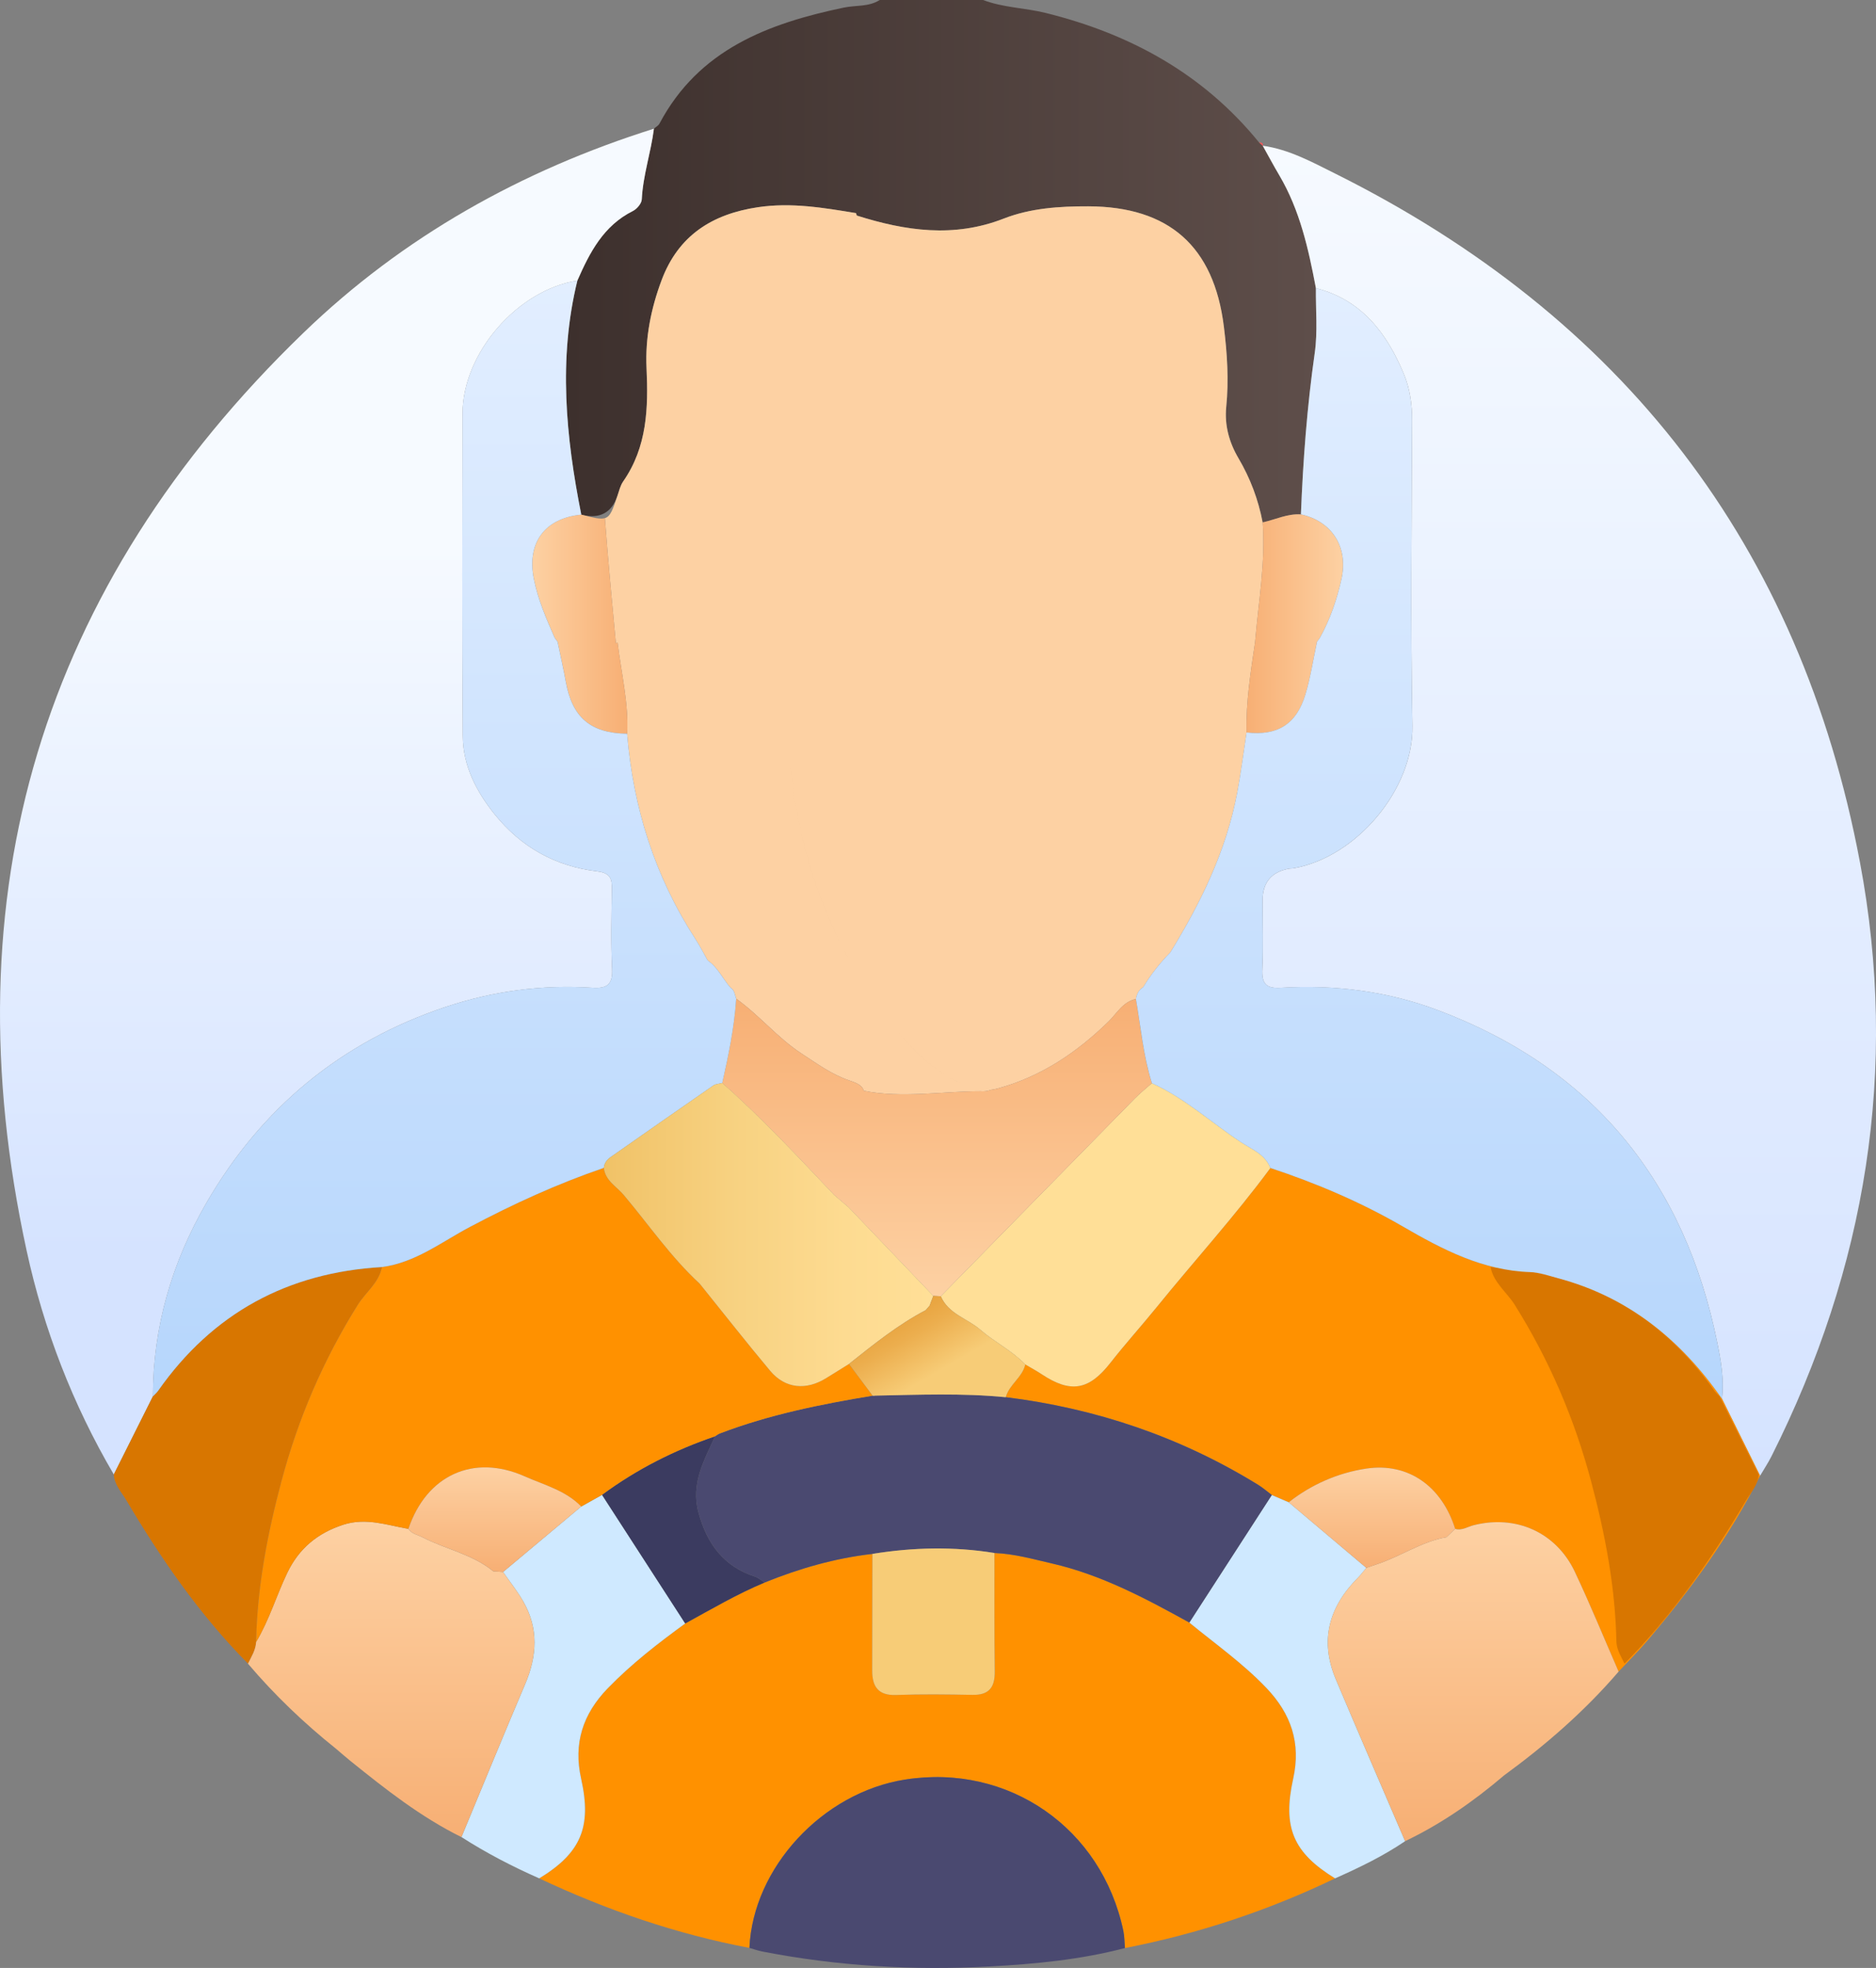 <svg width="287" height="301" viewBox="0 0 287 301" fill="none" xmlns="http://www.w3.org/2000/svg">
  <rect x="0" y="0" width="287" height="301" fill="#808080" stroke="none"/>
  <g clip-path="url(#clip0_233_676)">
    <path d="M193.174 22.284L193.182 22.301L193.196 22.315L193.174 22.284Z" fill="url(#paint0_linear_233_676)" />
    <path
      d="M201.311 44.07C200.176 38.078 198.866 32.147 195.711 26.809C194.834 25.327 194.024 23.804 193.182 22.302C192.987 22.12 192.791 21.939 192.596 21.76C184.059 11.272 172.893 5.176 159.954 1.975C156.79 1.191 153.477 1.177 150.399 0H134.587C132.909 1.073 130.935 0.779 129.107 1.159C117.507 3.584 106.913 7.561 100.89 18.905C100.72 19.225 100.327 19.427 100.039 19.683C99.585 23.314 98.361 26.809 98.18 30.5C98.149 31.123 97.436 31.965 96.824 32.27C92.33 34.511 90.218 38.609 88.33 42.911C85.391 54.898 86.563 66.819 88.928 78.72C91.728 79.435 93.576 78.459 94.471 75.793C94.718 75.058 94.904 74.256 95.335 73.636C99.008 68.353 99.192 62.404 98.907 56.282C98.692 51.674 99.594 47.176 101.215 42.85C103.772 36.025 108.933 32.743 115.938 31.697C121.053 30.933 125.992 31.774 130.969 32.599C130.989 32.726 131.024 32.85 131.07 32.968C138.515 35.324 145.917 36.417 153.549 33.435C157.643 31.835 162.074 31.547 166.488 31.558C178.826 31.596 185.708 37.663 187.231 49.961C187.734 54.039 188.007 58.119 187.593 62.243C187.315 65.025 188.039 67.667 189.467 70.089C191.268 73.143 192.501 76.413 193.165 79.899C195.113 79.478 196.955 78.544 199.018 78.677C199.343 70.415 199.961 62.188 201.133 53.993C201.598 50.743 201.274 47.381 201.308 44.07H201.311Z"
      fill="url(#paint1_linear_233_676)" />
    <path
      d="M4.072 191.279C6.692 203.338 11.137 214.823 17.41 225.522L23.393 213.578C23.398 202.977 26.303 193.116 31.545 184.038C39.97 169.447 52.213 159.328 68.213 153.996C75.468 151.577 82.971 150.574 90.623 151.078C92.864 151.225 93.763 150.594 93.643 148.169C93.447 144.163 93.539 140.141 93.614 136.127C93.646 134.454 93.427 133.52 91.364 133.275C85.017 132.516 79.738 129.598 75.689 124.569C72.874 121.071 70.833 117.129 70.799 112.602C70.672 96.154 70.716 79.703 70.761 63.252C70.787 53.984 79.169 44.353 88.333 42.911C90.218 38.609 92.332 34.511 96.826 32.271C97.439 31.965 98.151 31.126 98.183 30.5C98.364 26.809 99.588 23.314 100.042 19.684C79.819 26.042 61.635 36.207 46.406 50.922C6.287 89.68 -7.801 136.654 4.072 191.279Z"
      fill="url(#paint2_linear_233_676)" />
    <path
      d="M284.538 131.85C275.412 83.379 248.191 48.441 204.256 26.546C200.725 24.787 197.193 22.846 193.176 22.287C194.021 23.795 194.834 25.324 195.714 26.811C198.866 32.149 200.179 38.081 201.314 44.073C208.299 45.852 212.15 50.93 214.759 57.182C215.696 59.422 216.04 61.836 216.032 64.33C215.971 79.893 215.785 95.459 216.081 111.016C216.265 120.647 207.592 131.12 197.846 132.816C197.656 132.848 197.452 132.822 197.262 132.856C194.527 133.335 193.159 134.95 193.159 137.701C193.159 141.225 193.28 144.754 193.116 148.269C193.013 150.472 193.734 151.216 195.929 151.084C204.173 150.582 212.262 151.606 219.991 154.515C243.732 163.457 257.763 180.733 262.748 205.512C263.297 208.237 263.788 211.083 263.435 213.938C265.38 217.865 267.323 221.793 269.268 225.72C269.857 224.714 270.507 223.739 271.03 222.698C285.483 193.908 290.509 163.558 284.541 131.856L284.538 131.85Z"
      fill="url(#paint3_linear_233_676)" />
    <path
      d="M114.651 297.931C103.462 295.821 92.787 292.138 82.494 287.297C88.839 283.433 90.569 279.491 88.908 272.08C87.689 266.641 89.166 262.149 92.988 258.213C96.6 254.493 100.663 251.35 104.829 248.313C108.826 246.127 112.757 243.812 116.97 242.053C122.289 239.902 127.757 238.324 133.469 237.673C133.455 243.624 133.432 249.573 133.435 255.525C133.435 257.939 134.331 259.352 137.084 259.248C140.966 259.101 144.859 259.153 148.747 259.23C151.264 259.282 152.213 258.129 152.181 255.678C152.103 249.631 152.144 243.581 152.135 237.531C155.149 237.647 158.034 238.466 160.948 239.137C168.496 240.873 175.243 244.472 181.95 248.175C185.93 251.439 190.145 254.406 193.731 258.161C197.521 262.128 199.05 266.598 197.843 272.051C196.185 279.531 197.866 283.375 204.248 287.3C193.987 292.23 183.272 295.786 172.1 297.954C172.022 297.081 172.034 296.187 171.856 295.333C168.548 279.58 154.267 269.692 138.452 272.186C125.823 274.179 115.197 285.673 114.651 297.931Z"
      fill="#FF9100" />
    <path
      d="M263.432 213.932C265.377 217.86 267.32 221.787 269.265 225.715C264.644 234.919 258.63 243.166 251.99 250.975C250.608 252.601 249.082 254.11 247.622 255.672C245.407 250.594 243.309 245.462 240.947 240.453C238.079 234.36 231.916 231.635 225.428 233.287C224.508 233.521 223.646 234.138 222.617 233.844C220.583 227.367 215.483 223.647 208.991 224.628C204.71 225.273 200.653 227.027 197.153 229.775C196.291 229.406 195.429 229.034 194.567 228.665C193.871 228.143 193.21 227.56 192.472 227.105C180.59 219.78 167.686 215.414 153.867 213.704C154.387 211.749 156.402 210.688 156.853 208.69C157.689 209.186 158.548 209.644 159.355 210.181C163.812 213.142 166.597 212.635 169.872 208.448C172.154 205.532 174.642 202.781 176.975 199.906C182.742 192.795 188.912 186.016 194.36 178.643C201.391 180.973 208.195 183.865 214.595 187.579C220.701 191.12 226.838 194.327 234.105 194.566C235.533 194.612 236.956 195.128 238.361 195.503C249.108 198.366 257.165 204.927 263.435 213.932H263.432Z"
      fill="#FF9100" />
    <path
      d="M114.65 297.931C115.196 285.673 125.825 274.176 138.451 272.187C154.267 269.692 168.55 279.58 171.855 295.333C172.033 296.187 172.022 297.078 172.099 297.954C165.309 299.737 158.347 300.397 151.387 300.775C139.721 301.409 128.104 300.72 116.607 298.482C115.943 298.352 115.3 298.116 114.647 297.929L114.65 297.931Z"
      fill="#4A4970" />
    <path
      d="M17.41 225.519C19.404 221.536 21.398 217.554 23.393 213.572C23.66 213.289 23.967 213.038 24.189 212.724C32.542 200.826 44.018 194.632 58.44 193.796C57.966 196.215 55.946 197.646 54.728 199.592C49.478 207.983 45.619 216.957 43.07 226.519C40.918 234.593 39.346 242.757 39.185 251.145C39.119 252.379 38.461 253.391 37.938 254.453C30.55 246.993 24.634 238.42 19.301 229.423C18.571 228.192 17.494 227.084 17.41 225.521V225.519Z"
      fill="#D87600" />
    <path
      d="M269.061 225.519C267.067 221.536 265.073 217.554 263.079 213.572C262.811 213.289 262.504 213.038 262.283 212.724C253.93 200.826 242.453 194.632 228.031 193.796C228.505 196.215 230.525 197.646 231.744 199.592C236.994 207.983 240.853 216.957 243.401 226.519C245.554 234.593 247.125 242.757 247.286 251.145C247.352 252.379 248.01 253.391 248.533 254.453C255.921 246.993 261.837 238.42 267.17 229.423C267.9 228.192 268.978 227.084 269.061 225.521V225.519Z"
      fill="#D87600" />
    <path
      d="M104.829 248.314C100.662 251.347 96.597 254.493 92.987 258.213C89.166 262.149 87.689 266.642 88.907 272.08C90.568 279.491 88.838 283.433 82.494 287.297C78.376 285.48 74.388 283.413 70.595 280.979C73.839 273.173 77.04 265.347 80.347 257.567C82.169 253.282 82.419 249.081 80.06 244.957C79.155 243.377 78.002 241.938 76.965 240.433C80.951 237.096 84.936 233.757 88.922 230.421C89.982 229.827 91.042 229.233 92.103 228.639C96.347 235.199 100.588 241.756 104.832 248.316L104.829 248.314Z"
      fill="#CFE9FF" />
    <path
      d="M194.567 228.665C195.429 229.034 196.292 229.406 197.156 229.775C201.116 233.12 205.073 236.462 209.03 239.807C208.59 240.323 208.185 240.871 207.708 241.35C203.283 245.802 201.866 250.935 204.363 256.852C207.851 265.123 211.426 273.358 214.963 281.608C211.598 283.898 207.949 285.651 204.245 287.298C197.863 283.373 196.182 279.529 197.84 272.049C199.05 266.596 197.521 262.129 193.728 258.159C190.142 254.404 185.927 251.437 181.947 248.173C186.154 241.67 190.358 235.168 194.565 228.665H194.567Z"
      fill="#CFE9FF" />
    <path
      d="M240.95 240.453C238.083 234.36 231.919 231.635 225.431 233.287C224.511 233.521 223.649 234.138 222.621 233.844C222.175 234.268 221.73 234.692 221.284 235.113C221.273 235.291 221.253 235.467 221.227 235.64C221.124 236.332 220.92 236.993 220.672 237.636C220.92 236.99 221.126 236.332 221.227 235.64C221.253 235.467 221.273 235.291 221.284 235.113C217.466 235.79 214.265 238.063 210.644 239.251C210.104 239.429 209.567 239.623 209.029 239.807C208.592 240.323 208.184 240.871 207.707 241.35C203.282 245.802 201.866 250.935 204.363 256.852C207.854 265.122 211.426 273.358 214.963 281.608C220.48 278.972 225.451 275.509 230.097 271.55C236.499 266.878 242.445 261.702 247.623 255.673C245.407 250.595 243.309 245.462 240.947 240.453H240.95ZM219.854 239.556C219.716 239.876 219.581 240.199 219.457 240.528C219.581 240.199 219.716 239.879 219.854 239.556Z"
      fill="url(#paint4_linear_233_676)" />
    <path
      d="M80.057 244.957C79.152 243.377 78 241.938 76.96 240.433C76.46 240.398 75.963 240.364 75.463 240.329C68.555 239.772 64.34 242.411 61.449 246.941C64.34 242.411 68.555 239.775 75.463 240.329C72.285 237.714 68.213 236.973 64.659 235.139C63.9 234.746 63.004 234.625 62.48 233.841C59.188 233.273 55.995 232.082 52.518 233.209C48.576 234.484 45.74 236.84 43.955 240.554C42.277 244.046 41.182 247.803 39.18 251.148C39.114 252.385 38.456 253.395 37.933 254.459C41.99 259.237 46.495 263.548 51.389 267.458C52.125 268.084 52.849 268.724 53.602 269.33C58.966 273.652 64.371 277.917 70.589 280.985C73.834 273.179 77.034 265.353 80.342 257.573C82.164 253.288 82.414 249.087 80.055 244.963L80.057 244.957Z"
      fill="url(#paint5_linear_233_676)" />
    <path
      d="M193.199 22.316C192.998 22.132 192.8 21.944 192.599 21.76C192.926 21.809 193.291 21.815 193.199 22.316Z"
      fill="#F4585C" />
    <path
      d="M193.167 79.899C192.503 76.413 191.271 73.146 189.469 70.089C188.041 67.667 187.317 65.026 187.596 62.243C188.009 58.119 187.736 54.039 187.234 49.962C185.714 37.663 178.829 31.596 166.49 31.558C162.077 31.544 157.646 31.835 153.551 33.436C145.922 36.414 138.517 35.322 131.072 32.968C131.026 32.847 130.992 32.726 130.971 32.599C125.995 31.777 121.055 30.933 115.94 31.697C108.935 32.743 103.774 36.025 101.217 42.851C99.596 47.173 98.694 51.672 98.91 56.282C99.194 62.404 99.01 68.353 95.338 73.636C94.907 74.256 94.72 75.058 94.473 75.793C93.729 77.996 93.395 78.985 92.542 79.248C93.005 85.612 93.631 92.048 94.223 98.424C94.306 98.374 94.39 98.328 94.476 98.274C95.073 103.121 96.186 107.588 95.941 112.222C96.858 123.557 100.197 134.079 106.401 143.644C107.082 144.697 107.653 145.819 108.274 146.911C109.834 147.95 110.556 149.697 111.745 151.049C112.395 151.433 112.4 152.151 112.63 152.754C116.179 155.283 118.949 158.737 122.618 161.136C124.972 162.676 127.23 164.334 129.931 165.257C130.828 165.563 131.879 165.897 132.152 166.831C137.871 168.008 144.238 166.906 149.976 166.906C150.58 166.961 151.109 166.88 151.577 166.693C151.959 166.641 152.35 166.56 152.758 166.448C159.327 164.625 164.737 160.972 169.568 156.263C170.864 155 171.78 153.218 173.78 152.797C173.915 152.047 174.203 151.395 174.892 150.992C176.065 149.045 177.461 147.278 179.05 145.66C183.716 138.056 187.601 130.114 189.274 121.253C189.851 118.196 190.236 115.105 190.71 112.031C190.587 107.363 191.343 102.778 192.012 98.184C192.526 92.097 193.618 86.047 193.17 79.896L193.167 79.899ZM122.82 55.316C122.814 54.965 122.808 54.613 122.808 54.264C122.808 54.616 122.814 54.965 122.82 55.316ZM122.894 63.953C123.058 61.986 122.989 59.996 122.909 58.007C122.986 59.996 123.058 61.986 122.894 63.953ZM122.032 68.33C121.998 68.434 121.963 68.535 121.926 68.639C121.963 68.538 121.998 68.434 122.032 68.33ZM118.328 87.238C118.392 88.106 118.478 88.974 118.567 89.839C118.63 90.445 118.696 91.05 118.756 91.656C118.693 91.05 118.63 90.445 118.567 89.839C118.478 88.974 118.392 88.106 118.328 87.238C118.159 84.92 118.139 82.584 118.587 80.199C118.909 78.481 119.302 76.802 119.756 75.15C119.302 76.802 118.909 78.478 118.587 80.199C118.139 82.584 118.159 84.92 118.328 87.238ZM120.552 111.008C120.527 110.122 120.478 109.243 120.414 108.36C120.478 109.24 120.527 110.122 120.552 111.008C120.912 123.047 123.526 134.336 128.791 144.682C123.524 134.336 120.912 123.044 120.552 111.008ZM128.857 144.806C129.253 145.582 129.664 146.349 130.089 147.113C129.664 146.349 129.25 145.579 128.857 144.806ZM136.672 156.964C138.968 159.859 141.537 162.495 144.669 164.435C141.534 162.495 138.968 159.859 136.672 156.964ZM145.232 164.77C145.821 165.11 146.431 165.427 147.06 165.718C146.431 165.43 145.821 165.113 145.232 164.77ZM148.531 166.335C148.402 166.286 148.275 166.232 148.146 166.183C148.275 166.235 148.399 166.289 148.531 166.335ZM149.166 166.537C149.275 166.566 149.387 166.592 149.494 166.618C149.385 166.595 149.275 166.569 149.166 166.537ZM149.658 166.653C149.798 166.679 149.939 166.702 150.077 166.716C149.936 166.699 149.798 166.679 149.658 166.653ZM150.287 166.733C150.362 166.739 150.439 166.745 150.514 166.748C150.439 166.748 150.362 166.739 150.287 166.733ZM150.767 166.751C150.824 166.751 150.882 166.751 150.936 166.745C150.879 166.745 150.821 166.748 150.767 166.751Z"
      fill="#FDD1A3" />
    <path
      d="M194.567 228.665C190.36 235.167 186.157 241.67 181.95 248.172C175.246 244.47 168.496 240.871 160.948 239.135C158.034 238.466 155.149 237.644 152.135 237.529C145.905 236.519 139.684 236.658 133.469 237.667C127.757 238.319 122.286 239.896 116.97 242.047C116.481 241.739 116.033 241.315 115.501 241.142C110.703 239.57 108.165 236.133 106.861 231.355C105.648 226.917 107.717 223.388 109.39 219.682C109.634 219.535 109.864 219.35 110.125 219.25C117.682 216.363 125.561 214.777 133.504 213.465L133.708 213.482L133.914 213.456C140.569 213.324 147.224 213.047 153.868 213.699C167.686 215.411 180.591 219.777 192.472 227.099C193.211 227.554 193.872 228.137 194.567 228.659V228.665Z"
      fill="#4A4970" />
    <path
      d="M133.468 237.671C139.683 236.661 145.904 236.523 152.134 237.532C152.143 243.582 152.102 249.629 152.18 255.679C152.212 258.13 151.26 259.283 148.746 259.231C144.858 259.153 140.965 259.102 137.083 259.249C134.333 259.352 133.434 257.939 133.434 255.526C133.434 249.574 133.457 243.625 133.468 237.673V237.671Z"
      fill="#F7CC77" />
    <path
      d="M109.389 219.686C107.717 223.391 105.648 226.921 106.861 231.358C108.165 236.137 110.702 239.574 115.501 241.145C116.033 241.318 116.481 241.742 116.969 242.051C112.754 243.81 108.826 246.125 104.829 248.311C100.585 241.754 96.344 235.196 92.103 228.636C97.39 224.726 103.18 221.796 109.389 219.686Z"
      fill="#3B3B60" />
    <path
      d="M176.222 165.669C181.236 167.938 185.285 171.681 189.822 174.68C191.48 175.776 193.541 176.529 194.357 178.642C188.909 186.016 182.739 192.795 176.972 199.906C174.639 202.781 172.151 205.532 169.869 208.447C166.593 212.634 163.809 213.139 159.352 210.18C158.545 209.644 157.686 209.186 156.85 208.69C154.829 206.582 152.172 205.298 150.005 203.407C148.002 201.659 145.094 200.987 143.922 198.265C153.818 188.176 163.708 178.08 173.616 167.999C174.432 167.171 175.349 166.445 176.219 165.672L176.222 165.669Z"
      fill="#FFDF97" />
    <path
      d="M221.285 235.112C217.466 235.79 214.265 238.062 210.644 239.25C210.104 239.429 209.567 239.622 209.029 239.807C205.073 236.462 201.113 233.117 197.156 229.775C200.656 227.027 204.713 225.273 208.995 224.627C215.486 223.647 220.583 227.367 222.621 233.843C222.175 234.267 221.73 234.691 221.285 235.112Z"
      fill="url(#paint6_linear_233_676)" />
    <path
      d="M109.389 219.685C103.179 221.796 97.389 224.728 92.102 228.636C91.039 229.23 89.978 229.824 88.918 230.42C86.525 227.955 83.243 227.13 80.255 225.804C72.436 222.335 65.247 225.631 62.482 233.838C59.19 233.269 55.997 232.079 52.52 233.206C48.578 234.481 45.742 236.837 43.957 240.551C42.279 244.043 41.184 247.8 39.182 251.145C39.345 242.757 40.914 234.596 43.066 226.522C45.615 216.96 49.474 207.986 54.724 199.595C55.943 197.648 57.962 196.218 58.437 193.799C63.534 193.124 67.522 189.978 71.873 187.671C78.496 184.159 85.283 181.053 92.378 178.628C92.588 180.577 94.323 181.474 95.403 182.751C99.243 187.305 102.622 192.267 107.032 196.328C110.621 200.78 114.15 205.284 117.822 209.667C120.115 212.401 123.313 212.709 126.422 210.769C127.575 210.051 128.727 209.335 129.879 208.62C131.086 210.238 132.293 211.853 133.5 213.471C125.555 214.78 117.676 216.366 110.118 219.252C109.857 219.353 109.627 219.538 109.383 219.685H109.389Z"
      fill="#FF9100" />
    <path
      d="M62.482 233.837C65.247 225.631 72.436 222.335 80.255 225.804C83.243 227.13 86.525 227.955 88.918 230.42C84.933 233.757 80.95 237.096 76.965 240.432C76.465 240.398 75.965 240.363 75.468 240.328C72.29 237.713 68.218 236.969 64.663 235.138C63.905 234.746 63.008 234.625 62.485 233.84L62.482 233.837Z"
      fill="url(#paint7_linear_233_676)" />
    <path
      d="M199.021 78.677C196.957 78.544 195.116 79.476 193.167 79.9C193.616 86.047 192.524 92.1 192.009 98.187C191.34 102.781 190.584 107.366 190.708 112.034C195.437 112.568 198.337 110.789 199.713 106.201C200.489 103.617 200.891 100.921 201.457 98.274L201.437 98.222C201.595 98.003 201.756 97.784 201.914 97.564C203.495 94.733 204.529 91.688 205.227 88.536C206.302 83.692 203.756 79.706 199.018 78.677H199.021Z"
      fill="url(#paint8_linear_233_676)" />
    <path
      d="M173.777 152.797C171.777 153.218 170.86 155.003 169.565 156.263C164.737 160.969 159.326 164.626 152.755 166.448C152.347 166.561 151.956 166.641 151.574 166.693C151.106 166.878 150.577 166.961 149.973 166.907C144.235 166.907 137.868 168.008 132.149 166.832C131.876 165.897 130.825 165.563 129.928 165.257C127.227 164.335 124.969 162.676 122.615 161.137C118.943 158.737 116.176 155.283 112.624 152.754C112.34 157.123 111.455 161.39 110.492 165.644C116.552 170.999 122.058 176.91 127.615 182.775C128.345 183.398 129.072 184.018 129.802 184.641C134.126 189.165 138.454 193.687 142.778 198.211C143.16 198.228 143.54 198.246 143.922 198.266C153.818 188.173 163.708 178.081 173.616 168C174.432 167.169 175.349 166.445 176.219 165.672C174.895 161.48 174.513 157.105 173.774 152.797H173.777ZM132.215 167.215C132.215 167.172 132.21 167.129 132.204 167.085C132.21 167.129 132.213 167.172 132.215 167.215ZM132.213 167.53C132.169 168.02 132.124 168.51 132.08 168.997C132.124 168.507 132.169 168.017 132.213 167.53C132.221 167.449 132.221 167.371 132.221 167.296C132.221 167.371 132.221 167.446 132.213 167.53Z"
      fill="url(#paint9_linear_233_676)" />
    <path
      d="M94.476 98.273C94.292 98.386 94.111 98.49 93.93 98.582C94.028 98.53 94.126 98.478 94.226 98.421C93.634 92.045 93.008 85.609 92.545 79.245C91.853 79.458 90.816 79.195 88.933 78.714C83.316 79.259 80.583 83.042 81.675 88.535C82.307 91.713 83.583 94.626 84.865 97.555C85.023 97.772 85.184 97.991 85.342 98.207L85.319 98.224C85.732 100.223 86.192 102.212 86.554 104.219C87.548 109.736 90.341 112.132 95.948 112.219C96.192 107.585 95.077 103.118 94.482 98.27L94.476 98.273ZM92.752 99.066C92.666 99.092 92.583 99.118 92.496 99.138C92.583 99.115 92.666 99.092 92.752 99.066ZM93.045 98.966C92.959 98.997 92.873 99.026 92.784 99.052C92.87 99.026 92.956 98.997 93.045 98.966ZM92.175 99.213C92.091 99.231 92.011 99.248 91.928 99.263C92.008 99.248 92.091 99.231 92.175 99.213ZM87.569 98.882C87.569 98.882 87.54 98.873 87.525 98.87C87.54 98.873 87.554 98.879 87.569 98.882ZM88.488 99.107C88.433 99.095 88.379 99.084 88.324 99.069C88.379 99.081 88.433 99.092 88.488 99.107ZM89.14 99.234C89.206 99.245 89.272 99.254 89.341 99.265C89.275 99.257 89.209 99.245 89.14 99.234ZM89.692 99.311C89.764 99.32 89.836 99.326 89.905 99.335C89.833 99.329 89.761 99.32 89.692 99.311ZM90.247 99.358C90.321 99.361 90.396 99.363 90.471 99.366C90.396 99.366 90.321 99.361 90.247 99.358ZM91.603 99.311C91.522 99.323 91.445 99.332 91.364 99.338C91.442 99.329 91.522 99.32 91.603 99.311ZM91.318 99.343C91.241 99.349 91.163 99.355 91.086 99.361C91.163 99.358 91.241 99.352 91.318 99.343ZM91.034 99.363C90.956 99.366 90.879 99.369 90.804 99.372C90.882 99.372 90.959 99.369 91.034 99.363Z"
      fill="url(#paint10_linear_233_676)" />
    <path
      d="M262.745 205.506C257.76 180.725 243.731 163.449 219.988 154.51C212.259 151.6 204.17 150.576 195.926 151.078C193.728 151.211 193.009 150.467 193.113 148.264C193.277 144.749 193.156 141.219 193.156 137.695C193.156 134.946 194.524 133.331 197.259 132.851C197.449 132.816 197.65 132.845 197.842 132.811C207.589 131.115 216.261 120.642 216.077 111.01C215.781 95.453 215.968 79.888 216.029 64.325C216.037 61.83 215.692 59.417 214.756 57.176C212.144 50.922 208.296 45.847 201.311 44.067C201.276 47.378 201.601 50.74 201.135 53.99C199.963 62.188 199.345 70.412 199.021 78.674C203.759 79.703 206.305 83.688 205.23 88.533C204.532 91.682 203.497 94.727 201.917 97.561C201.759 97.78 201.598 98 201.44 98.219L201.46 98.273C200.891 100.918 200.489 103.614 199.713 106.198C198.334 110.788 195.437 112.565 190.708 112.031C190.234 115.105 189.846 118.196 189.271 121.253C187.599 130.114 183.717 138.056 179.047 145.66C177.458 147.278 176.062 149.045 174.889 150.992C174.197 151.395 173.91 152.047 173.777 152.797C174.519 157.102 174.901 161.477 176.223 165.672C181.237 167.942 185.285 171.685 189.823 174.683C191.481 175.779 193.541 176.532 194.357 178.646C201.388 180.975 208.193 183.871 214.592 187.582C220.698 191.123 226.836 194.329 234.103 194.569C235.531 194.615 236.953 195.131 238.358 195.506C249.105 198.369 257.162 204.93 263.432 213.935C263.785 211.08 263.294 208.237 262.745 205.509V205.506ZM179.099 146.828C179.099 146.958 179.102 147.084 179.105 147.208C179.105 147.084 179.105 146.958 179.099 146.828ZM178.61 150.562C179.102 150.075 179.125 149.103 179.105 147.223C179.125 149.103 179.105 150.075 178.61 150.562Z"
      fill="url(#paint11_linear_233_676)" />
    <path
      d="M111.745 151.049C110.553 149.7 109.832 147.952 108.274 146.911C107.654 145.821 107.082 144.697 106.401 143.644C100.197 134.079 96.858 123.557 95.941 112.222C90.335 112.135 87.542 109.739 86.548 104.222C86.186 102.215 85.726 100.223 85.312 98.227L85.335 98.21C85.177 97.994 85.016 97.775 84.859 97.558C83.577 94.632 82.301 91.719 81.669 88.538C80.577 83.045 83.31 79.262 88.927 78.717C86.562 66.816 85.39 54.898 88.33 42.908C79.166 44.35 70.784 53.981 70.758 63.249C70.713 79.7 70.669 96.148 70.796 112.599C70.83 117.124 72.87 121.066 75.686 124.566C79.735 129.595 85.014 132.516 91.361 133.272C93.424 133.517 93.643 134.451 93.611 136.124C93.536 140.138 93.444 144.16 93.64 148.166C93.757 150.588 92.861 151.222 90.62 151.075C82.971 150.571 75.465 151.574 68.21 153.994C52.21 159.328 39.967 169.447 31.542 184.035C26.3 193.113 23.395 202.975 23.39 213.575C23.657 213.292 23.964 213.041 24.186 212.727C32.539 200.829 44.015 194.635 58.437 193.796C63.535 193.124 67.523 189.975 71.873 187.671C78.497 184.159 85.284 181.053 92.378 178.628C92.442 177.893 92.855 177.374 93.43 176.97C98.654 173.317 103.878 169.657 109.122 166.033C109.493 165.776 110.033 165.767 110.495 165.646C111.458 161.39 112.343 157.122 112.627 152.756C112.4 152.154 112.395 151.436 111.745 151.052V151.049ZM107.662 148.659C107.714 148.469 107.777 148.261 107.852 148.039C107.777 148.261 107.711 148.469 107.662 148.659ZM107.516 149.501C107.516 149.501 107.516 149.478 107.516 149.466C107.516 149.478 107.516 149.489 107.516 149.501Z"
      fill="url(#paint12_linear_233_676)" />
    <path
      d="M129.805 184.641L127.621 182.775C122.066 176.913 116.561 170.998 110.498 165.644C110.035 165.768 109.495 165.776 109.124 166.03C103.88 169.655 98.656 173.314 93.433 176.968C92.858 177.368 92.444 177.887 92.381 178.626C92.591 180.575 94.326 181.472 95.407 182.749C99.246 187.302 102.625 192.265 107.035 196.325C110.624 200.777 114.153 205.282 117.825 209.665C120.118 212.398 123.316 212.707 126.425 210.766C127.578 210.048 128.73 209.333 129.882 208.618C133.629 205.642 137.35 202.629 141.612 200.394L141.592 200.423C141.798 200.183 142.005 199.947 142.212 199.708C142.402 199.209 142.591 198.71 142.781 198.208C138.457 193.684 134.129 189.159 129.805 184.638V184.641Z"
      fill="url(#paint13_linear_233_676)" />
    <path
      d="M150.008 203.407C148.006 201.66 145.098 200.988 143.925 198.266C143.543 198.248 143.164 198.231 142.782 198.211C142.592 198.71 142.402 199.209 142.213 199.708C142.012 199.941 141.81 200.175 141.606 200.408C141.606 200.408 141.609 200.4 141.612 200.397C137.351 202.632 133.63 205.645 129.883 208.621C131.09 210.238 132.297 211.853 133.503 213.471L133.707 213.488L133.914 213.462C140.566 213.333 147.221 213.053 153.867 213.707C154.388 211.752 156.402 210.691 156.853 208.693C154.833 206.585 152.175 205.302 150.008 203.41V203.407Z"
      fill="url(#paint14_linear_233_676)" />
    <path
      d="M141.592 200.425C141.799 200.186 142.006 199.949 142.212 199.707C142.006 199.946 141.799 200.186 141.592 200.425Z"
      fill="#D87600" />
  </g>
  <defs>
    <linearGradient id="paint0_linear_233_676" x1="193.174" y1="22.301" x2="193.199" y2="22.301"
      gradientUnits="userSpaceOnUse">
      <stop stop-color="#3D302D" />
      <stop offset="1" stop-color="#5E4E4A" />
    </linearGradient>
    <linearGradient id="paint1_linear_233_676" x1="86.589" y1="39.95" x2="201.389" y2="39.95"
      gradientUnits="userSpaceOnUse">
      <stop stop-color="#3D302D" />
      <stop offset="1" stop-color="#5E4E4A" />
    </linearGradient>
    <linearGradient id="paint2_linear_233_676" x1="50.021" y1="225.519" x2="50.021" y2="19.684"
      gradientUnits="userSpaceOnUse">
      <stop offset="0.165" stop-color="#D5E3FF" />
      <stop offset="0.691" stop-color="#F6FAFF" />
    </linearGradient>
    <linearGradient id="paint3_linear_233_676" x1="240.051" y1="225.714" x2="240.051" y2="22.284"
      gradientUnits="userSpaceOnUse">
      <stop stop-color="#D5E3FF" />
      <stop offset="1" stop-color="#F6FAFF" />
    </linearGradient>
    <linearGradient id="paint4_linear_233_676" x1="225.379" y1="281.611" x2="225.379" y2="232.811"
      gradientUnits="userSpaceOnUse">
      <stop stop-color="#F7AF74" />
      <stop offset="1" stop-color="#FDD1A3" />
    </linearGradient>
    <linearGradient id="paint5_linear_233_676" x1="59.851" y1="280.979" x2="59.851" y2="232.739"
      gradientUnits="userSpaceOnUse">
      <stop stop-color="#F7AF74" />
      <stop offset="1" stop-color="#FDD1A3" />
    </linearGradient>
    <linearGradient id="paint6_linear_233_676" x1="209.886" y1="239.81" x2="209.886" y2="224.472"
      gradientUnits="userSpaceOnUse">
      <stop stop-color="#F7AF74" />
      <stop offset="1" stop-color="#FDD1A3" />
    </linearGradient>
    <linearGradient id="paint7_linear_233_676" x1="75.7" y1="240.432" x2="75.7" y2="224.437"
      gradientUnits="userSpaceOnUse">
      <stop stop-color="#F7AF74" />
      <stop offset="1" stop-color="#FDD1A3" />
    </linearGradient>
    <linearGradient id="paint8_linear_233_676" x1="190.693" y1="95.396" x2="205.474" y2="95.396"
      gradientUnits="userSpaceOnUse">
      <stop stop-color="#F7AF74" />
      <stop offset="1" stop-color="#FDD1A3" />
    </linearGradient>
    <linearGradient id="paint9_linear_233_676" x1="143.359" y1="198.266" x2="143.359" y2="152.754"
      gradientUnits="userSpaceOnUse">
      <stop stop-color="#FDD1A3" />
      <stop offset="1" stop-color="#F7AF74" />
    </linearGradient>
    <linearGradient id="paint10_linear_233_676" x1="81.434" y1="95.471" x2="95.976" y2="95.471"
      gradientUnits="userSpaceOnUse">
      <stop stop-color="#FDD1A3" />
      <stop offset="1" stop-color="#F7AF74" />
    </linearGradient>
    <linearGradient id="paint11_linear_233_676" x1="218.663" y1="213.932" x2="218.663" y2="44.07"
      gradientUnits="userSpaceOnUse">
      <stop stop-color="#B6D6FC" />
      <stop offset="1" stop-color="#E2EEFF" />
    </linearGradient>
    <linearGradient id="paint12_linear_233_676" x1="68.009" y1="213.572" x2="68.009" y2="42.911"
      gradientUnits="userSpaceOnUse">
      <stop stop-color="#B6D6FC" />
      <stop offset="1" stop-color="#E2EEFF" />
    </linearGradient>
    <linearGradient id="paint13_linear_233_676" x1="92.381" y1="188.828" x2="142.781" y2="188.828"
      gradientUnits="userSpaceOnUse">
      <stop stop-color="#F0C267" />
      <stop offset="0.38" stop-color="#F7D180" />
      <stop offset="0.73" stop-color="#FDDB91" />
      <stop offset="1" stop-color="#FFDF97" />
    </linearGradient>
    <linearGradient id="paint14_linear_233_676" x1="138.716" y1="200.57" x2="148.222" y2="216.977"
      gradientUnits="userSpaceOnUse">
      <stop stop-color="#E8A33E" />
      <stop offset="0.19" stop-color="#ECAE4E" />
      <stop offset="0.55" stop-color="#F7CC77" />
    </linearGradient>
    <clipPath id="clip0_233_676">
      <rect width="287" height="301" fill="white" />
    </clipPath>
  </defs>
</svg>